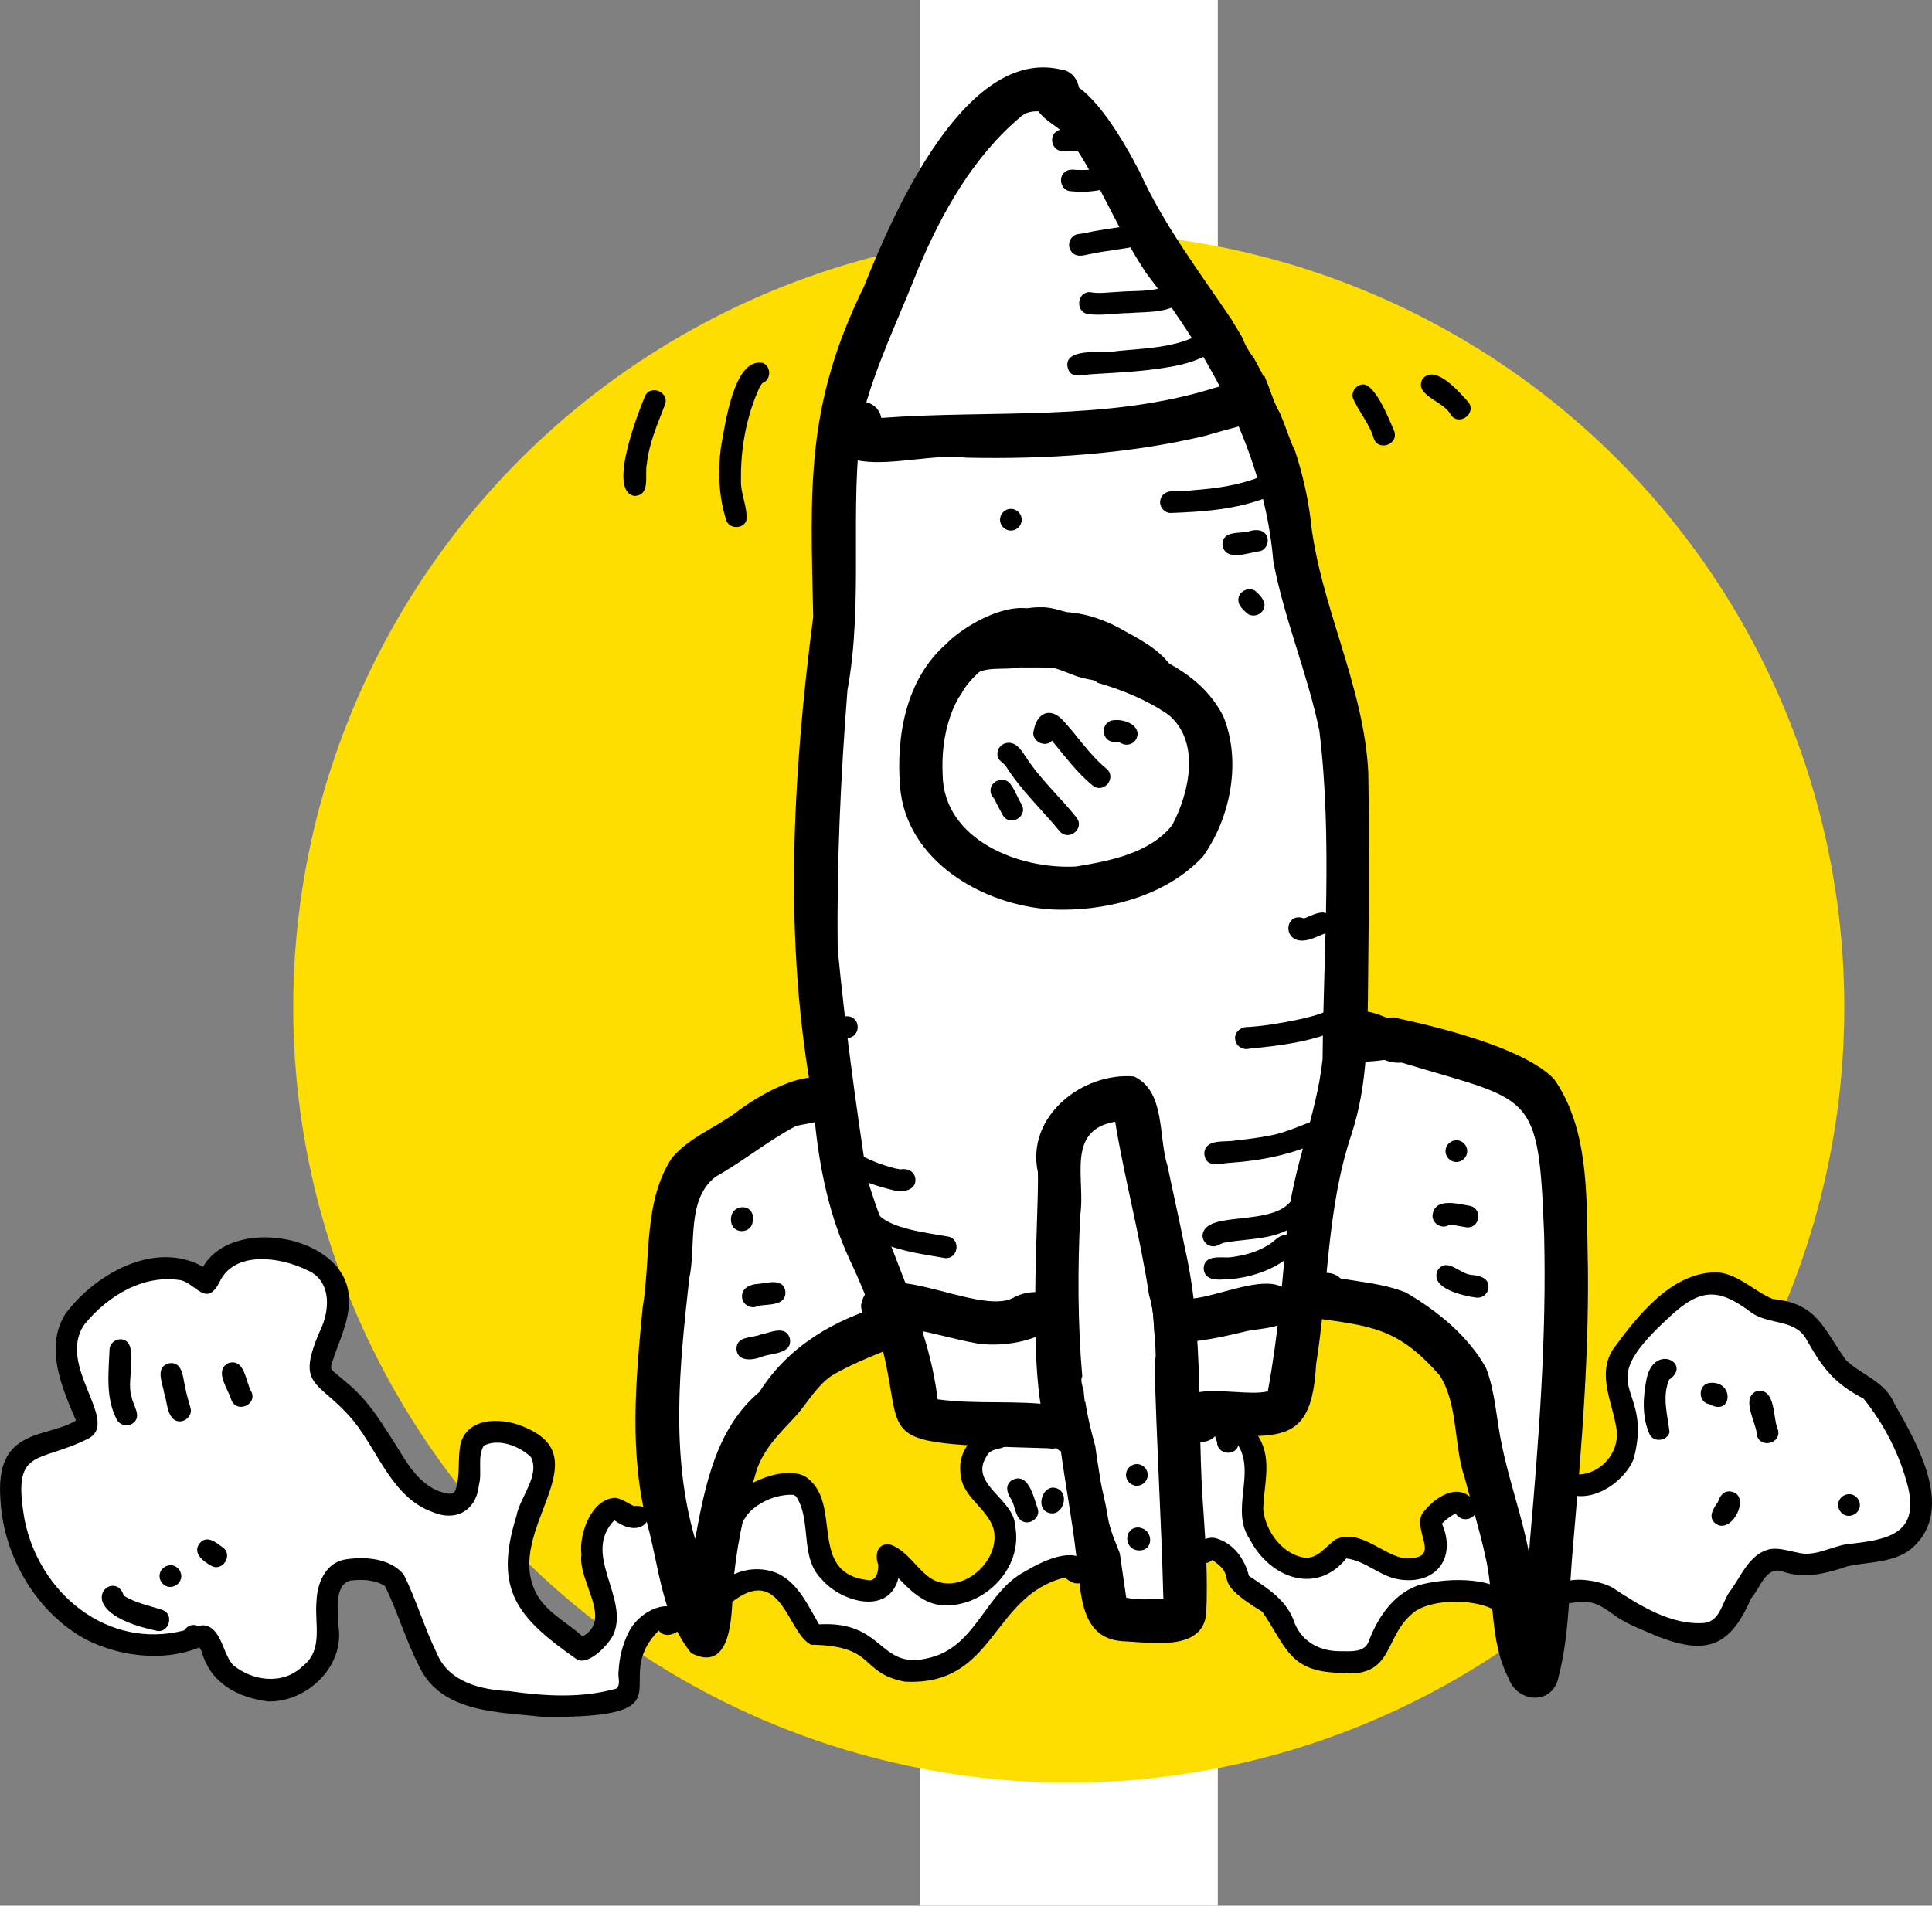 <?xml version="1.0" encoding="UTF-8"?>
<svg id="Layer_2" data-name="Layer 2" xmlns="http://www.w3.org/2000/svg" viewBox="0 0 711.13 701.61">
  <rect x="0" y="0" width="711.13" height="701.61" fill="#808080" stroke="none"/>
  <defs>
    <style>
      .cls-1 {
        fill: #fedd00;
      }

      .cls-2 {
        fill: #fff;
      }
    </style>
  </defs>
  <g id="Layer_group" data-name="Layer group">
    <g id="Vector_layer" data-name="Vector layer">
      <g>
        <g>
          <rect class="cls-2" x="338.51" width="109.74" height="701.61"/>
          <circle class="cls-1" cx="393.39" cy="370.86" r="285.46"/>
        </g>
        <path class="cls-2" d="M370.11,575.39c-.22-1.79-.36-3.57-.63-5.44-.49-3.84,1.42-8.35-1.08-11.71-2.81-3.14-4.34-7.18-6.77-10.61-3.75-6.28-2.31-14.2.74-20.46-3.17.08-6.58-.09-8.84-2.62-2.26-.43-4.45-1.14-6.6-1.97-9.13-1.91-11.19-4.43-12.17-13.66-1.29-6.04-2.48-12.09-3.9-18.09-.42-.22-.85-.42-1.37-.53-3.96-.11-7.36,2.54-11.02,3.72-15.93,5.38-17.9,6.55-28.55,19.71-5.09,6.24-9.45,12.98-12.74,20.32-3.13,6.08-6.8,12.01-7.61,18.93-.45,1.98-1,4.07-1.5,6.14.47-.43.97-.84,1.51-1.23,5.38-3.67,10.16-9.08,16.82-10.21,6.53-.79,11.44,4.85,12.6,10.82,1.79,5.7,3.33,11.55,6.04,16.91,2.29,3.13,5.49,6.08,8.66,8.23,4.12.9,8.66,1.8,12.79.5.3-3.49,3.04-6.09,6.51-4.32,2.3,1.25,4.31,2.77,6.66,3.91,1.65.81,3.55.54,5.3,1.05,3.45.93,6.78,2.26,10.22,3.24,3.04-1.85,9.58-9.11,14.93-12.62ZM545.26,556.02c-.23-2.68.51-4.79,1.84-6.39-3.99-10.52-6.19-21.64-9.34-32.44-2.31-6.97-2.1-13.61-5.35-19.98-2.3-4.25-6.31-6.77-10.43-8.98-3.3-2.57-6.82-4.7-10.72-6.26h0c-3.65-2.18-7.92-1.63-11.96-2.22-3.4-.71-6.77-.91-10.22-.62-2.21.3-5.79-1.96-6.86.73-2.11,9.39-3.16,18.98-4.74,28.43.14,10.07-12.6,14.55-20.21,18.06.84,4.17,2.29,8.24,3.07,12.43.22,7.29-.68,14.61-1.3,21.88.01,2.28,3.05,3.2,4.3,4.88,3.41,3.41,6.21,6.49,6.81,9.19.34.17.68.33,1.02.45,4.5.66,8.05,4.05,12.45,4.91,3.46-1.46,4.65-6.4,8.68-7.19,10.48-2.55,14.25,1.93,23.38,4.54,1,.23,1.89,1.03,2.91,1.04,3.8-.99,8.54-2.75,9.8-6.85.78-3.93-2.3-7.65-.84-11.54,1.35-3.35,4.91-5.46,8.14-6.72,3.45-.99,6.55,1.38,9.6,2.63ZM706.37,545.42c0,7.05-.35,14.79-3.85,21.06-2.5,3.29-7.11,4.14-10.92,5.05-5.69,1.03-11.49.74-17.23,1.62-5.15-.16-10.09,1.55-15.17,1.67-2.65-.27-5.25-1.19-7.96-.8-1.61,2.21-3.54,4.16-5.16,6.34-1.26,2.14-2.46,4.32-4.11,6.2-4.75,4.54-8.26,10.52-14.27,13.59-2.89,1.18-6.15.33-9.12-.22-6.44-.77-11.89-4.02-17.34-7.25-4.52-1.93-9.14-3.78-13.88-5.04-4.52-.64-10.08.99-13.09-3.48-3.02,4.03-5.97,8.29-5.79,13.56.04,2.19-.11,4.98-2.52,5.88-1.68.64-3.56.33-4.73-1.12-11.9-20.33-1.41-16.54-30-16.76-7.35,1.37-12.35,5.53-17.56,10.55-3.47,3.14-5.57,7.43-9.01,10.59-2.91,3.2-12.12,5.16-15.99,3.79-4.85-2.65-8.11-6.67-12.07-10.15-1.34-1.73-2.86-3.27-4.57-4.64-1.67-1.45-3.04-3.2-4.7-4.66-1.17-.36-2.23-1.04-3.27-1.69-1.63-1.28-4.14-4.65-5.61-8.08-2.77-1.22-5.16-3.86-6.91-6.07-1.1-1.57-1.43-3.68-2.88-4.99-2.33-1.74-5.65-1.54-8.29-.67-1.33,3.02.11,6.31-.09,9.46-.07,2.59-.89,5.12-1.7,7.55-1.44,3.36-5.07,4.68-8.32,5.62-3.23,1.53-6.73,2.02-10.25,1.34-2.2-.19-4.31-.75-6.43-1.3-2.18-.3-4.56-.27-6.4-1.67-2.7-2.26-2.96-6.09-4.2-9.19-.84-2.32-2.3-4.35-3.1-6.67-2.34,1.45-4.89,2.57-7.38,3.76-3,.79-6.61,1.06-9.48,1.63-2.1,0-4.64,1.21-6.95,1.62-5.41,6.12-10.34,12.65-15.46,19.02-4.25,4.73-9.8,7.89-15.11,11.27-2.14,2.04-4.52,3.17-7.51,2.27-8.68-2.3-15.71-8.88-24.84-9.92-16.99-4.32-13.5-7.67-22.47-19.27-.83-.76-1.59-1.8-2.69-2.14-3.05-.32-6.11-1.49-9.15-.66-5.39.28-9.81,4.45-15.18,4.42-3.02,2.63-7.69,3.5-10.57.59-2.66,1.32-5.59,2.21-7.64,4.52-4.09,5.17-9.09,9.63-13.09,14.8-.93,6.45-1.76,13.25-6.68,18.02-1.66,1.95-4.47,1.81-6.69,2.35-3.65.96-7.23,2.45-11.04,2.21-6.19,0-12.21-1.97-18.41-1.16-8.72-.52-20.13-2.8-26.57-8.98-1.18-1.45-2.02-4-2.87-5.36-2.43-3.91-4.92-7.75-6.55-12.08-2.38-2.8-5.03-5.45-6.22-9.04-1.95-3.29-1.38-7.64-4.09-10.43-1.34-1.21-2.02-2.17-3.66-2.57-6.81-1.66-11.59-2.14-17.89,1.29-1.93,3.54-2.14,7.95-2.71,11.89.24,6.1,1.29,13.25-3.28,18.05-1.25,3.57-3.18,6.8-5.2,9.68-4.17,3.37-10.45,1.38-15.27.61-7.27-1.82-13.52-6.19-17.94-12.19-1.16-2.18-1.72-4.64-3.57-6.41-11.91,2.3-23.21,3.3-34.63-1.76-10.89-4.16-21.47-11.2-25.73-22.5-5.46-11.52-10.59-24.95-6.62-37.71,1.25-4.98,5.49-8.07,10.24-9.36,3.57-2.64,8.05-2.71,12.08-4.1.8-.16,1.59-.41,2.36-.71-.95-4.18-.99-9.27-1.37-11.73-.14-3.21-1.36-6.2-2.05-9.31-1.12-4.97-.64-10.11.5-15.02,1.33-5.89,5.87-9.99,9.72-14.29,1.68-5.45,9.2-6.17,14.01-7.16,2.76-.43,5.58-.06,8.33-.52,7.09-2.73,10.2-.5,14.97,4.47,1.32-2.73,1.38-5.77,2.55-8.51,3.8-5.88,16.92-1.99,23.32-3.34,5.25-.29,10.6,1.13,15.14,3.76,2.86,1.65,3.99,4.74,4.53,7.82,3.48,13.05,1.47,19.35-4.33,31.09,4.99,4.23,7.41,10.38,11.06,15.64,3.64,4.88,8.28,8.9,12.16,13.55,3.48,4.76,6.16,10.51,11.3,13.71,5.41,3.41,14.23,10.35,20.04,4.57,2.77-6.08.42-13.41,3.77-19.24,2.29-4.05,7.35-3.58,11.26-4.27,8.62-.73,14.86,7.75,12.02,15.83-1.45,5.61-2.86,11.2-4.28,16.8-.72,6.75-3.1,13.6-4.74,20.06-1.01,5.11,1.95,9.6,6.06,12.35.81.41,1.62.83,2.16,1.54.05.03.11.06.16.09,2.27,1.37,4.65,2.66,6.49,4.62,2.79,3.16,4.59,7.17,8.75,8.76,3.31-1.04,6.06-4.04,7.86-6.77,2.37-4.34-1.43-10.51-1.8-15.21-1.25-7.48-3.32-21.9,2.75-27.52,2.97-1.75,6.42.4,9.63-.36,4.08-.36,8.29-1.09,12.42-1-.66-4.11-1.3-8.23-1.89-12.36-.66-6.16-1.96-12.27-1.62-18.5-.2-6.13-.74-12.25-.14-18.38.98-8.7,1.05-17.52,2.74-26.12,1.11-6.74,1.02-13.63,2.36-20.36.67-3.37.98-6.79,1.64-10.16,1.52-4.88,3.7-9.95,4.66-14.92,1.72-6.16,2.59-10.01,8.73-13.19,8.46-5.25,18.21-7.98,27.25-12.05,2.74-.97,5.55-1.69,8.3-2.62,2.13-.5,2.91-1.78,3.14-3.88,1.05-3.68,2.27-7.31,3.34-10.98,5.89-14.46-.61-27.08.04-41.64.12-4.27.2-8.65-1.23-12.74-.84-2.13-1.77-4.23-2.26-6.48-.07-.31-.09-.61-.07-.91-.36-1.75-.38-3.63-.39-5.27-.09-6.49.37-12.95.78-19.43.28-7.66-1-15.33.08-22.96.75-5.74.72-11.57,1.92-17.25,1.85-7.22,2.15-14.67,2.2-22.09.17-6.93,2.08-13.64,2.47-20.54-.06-5.62-.55-11.23.14-16.84.77-5.54.86-11.16,1.78-16.68.95-4.91,2.61-9.72,2.98-14.73-.11-8.23.54-16.41,1.25-24.61.52-8.37,2.86-16.44,5.89-24.22,3.07-8.62,5.71-17.36,10.16-25.41,1.97-5.54,5.36-10.18,8.91-14.79,2.47-4.28,4.77-8.66,7.41-12.83,4.94-8.02,10.18-15.86,15.73-23.46,2.75-3.18,4.31-7.21,7.38-10.13,2.96-2.71,7.19-4.34,11.19-4.33,4.62.36,8.23,3.25,11.71,5.96,2.88,1.2,5.2,3.36,7.56,5.34,3.53,2.5,7.28,4.73,10.13,8.05,3.74,3.35,3.92,8.57,6.43,12.61,2.65,3.16,3.97,7.02,5.18,10.9,1.59,4.12,4.03,7.79,6.47,11.28,1.3,2.09,2.29,4.37,3.68,6.41,2.45,3.35,5.71,5.98,8.02,9.44,3.01,4.77,5.78,9.75,7.85,15.01,1.74,5.78,3.59,10.71,6.34,15.91,2.86,7.34,4.59,15.09,6.98,22.6,1.58,3.85,3.89,7.36,5.97,10.95,2.29,3.94,3.62,8.32,5.93,12.27,5.09,12.68,6.88,26.43,10.84,39.46,3.4,7.35,5.45,15.16,5.7,23.28.95,7.79,2.07,15.56,2.1,23.43.54,5.46,2.47,10.65,3.44,16.04,2.14,11.48,1.11,24.05,2.19,35.27.81,6.32,1.58,12.66,1.19,19.01,1.01,1.26,1.28,3.03.06,4.71,3,11.2.59,22.68,1.57,34.02,2.77.31,5.55.31,8.3.7,4.16.94,8.11,2.73,12.37,3.37,4.34.56,8.68,1.08,12.93,2.14,5.33.68,10.72,1.45,15.64,3.73,3.84,1.42,7.36,3.54,10.48,6.19,3.4,3.75,6.43,7.85,9.63,11.79,4.12,6.64,8.06,13.45,9.52,21.24,3.63,14.83,4.03,30.03,4.11,45.21,1.85,11.33.62,22.84.77,34.27.25,8,.26,16.04-1.14,23.93-.72,4.77-.59,9.66-2.05,14.3-.2.62-.38,1.27-.56,1.91,3.33-.75,6.79-.91,10.11-1.73,6.49-3.24,9.84-5.51,10.57-13.1.29-1.8.87-3.55,1.26-5.33-.33-2.34-1.27-4.57-2.04-6.8-1.56-5.35-3.17-11.28-1.81-16.82,2.09-8.28,7.85-14.95,14.52-19.96,5.22-4.74,11.52-9.59,18.97-9.04,7.23-.34,13.02,4.3,18.87,7.84,2.17.85,4.41,1.78,6.75,2.02,2.89-.06,5.93.41,8.09,2.5,2.62,2.03,3.5,5.34,5.23,8.04,2.21,2.56,4.37,5.16,6.46,7.82,2.02,2.21,4.65,3.62,6.86,5.55,9.39,6.94,11.3,10.15,15.64,20.75,1.47,1.91,3.3,3.58,4.25,5.84,1.83,3.55,4.53,6.89,4.62,11.05Z"/>
        <path d="M385.93,533.22c-82.53-2.37-40.76-1.64-73.22-69.5-8.54-18.47-11.94-38.23-13.45-58.39-10.98-58.57-7.52-119.6.06-178.22-.99-47.48-2.95-77.47,18.7-121.63,10.63-26.65,37.16-88.13,72.39-79.9,6.84.66,9.36,10.28,3.8,14.26-5.57,4.12-13.3-1.68-18.68,3.3-17.33,14.59-28.92,35.3-37.6,55.96-7.09,18.22-15.94,35.94-20.68,54.98-4.77,33.24.73,66.93-5.32,100.04-2.48,31.69-3.98,63.51-3.58,95.31,2.67,28.12,6.55,56.07,10.71,83.99,8.06,27.34,22.64,53.14,26.07,81.78,14.25,1.97,28.72.2,42.97,2.18,10.28,1.22,8.08,17.41-2.17,15.85Z"/>
        <path d="M404.39,536.7c.02.06.04.11.05.17-.02-.05-.04-.11-.05-.17Z"/>
        <path d="M412.9,604.21c-16.46-1.21-14.86-20.21-16.85-32.33-1.46-12.55-3.84-24.97-5.54-37.48-14.56-6.95-7.85-85.89-8.5-102.89-4.37-20.36,16.25-36.79,35.34-35.2,11.71,5.36,8.95,22.2,12.34,32.77,2.14,10.21,4.46,20.37,6.48,30.6,7.25,31.76,4.27,64.67,6.8,96.88.88,12.35,1.59,24.72,1.04,37.09-.66,9.45-8.96,11.29-17.56,11.29-4.87,0-9.83-.59-13.56-.71ZM414.54,588.23c4.49.96,9.12.56,13.67.31-.74-29.35-2.62-58.62-3.26-87.96.1-.1.19-.22.26-.36.18-.34.17-.74.17-1.12v.17c-.03-3.23-.32-6.45-.53-9.67-.08-1.23-.15-2.45-.25-3.68-.11-1.35-.21-2.71-.44-4.04-.22-1.27-.46-2.54-.84-3.77-.11-.35-.22-.7-.34-1.05-3.21-21.51-8.98-42.61-12.51-64.06-18.32,3.09-10.84,21.35-12.85,34.32-.99,19.8-.94,39.95.74,59.5-.39.58-.36,1.3-.27,1.96.08.57.2,1.14.36,1.7.12.4.24.79.36,1.19.15,1.48.31,2.96.47,4.43.07.02.14.04.21.06.04.28.09.57.13.85.53,3.42,1.3,6.79,2.13,10.14.46,1.84.93,3.67,1.43,5.49.39,2.91.82,5.83,1.3,8.72,0,0,0,0,0,0,0,0,0,0,0,0,0,0,0,0,0,0,.24,1.5.46,3,.72,4.49.25,1.42.56,2.82.89,4.22.33,1.42.64,2.85.93,4.28.27,1.37.5,2.74.74,4.11l-.05-.28c.15.91.3,1.83.53,2.73.22.86.46,1.7.73,2.54,0,0,0,0,0,0,.01.03.02.06.03.09,0,.03.02.06.03.09,0-.03-.02-.06-.03-.09-.01-.03-.02-.06-.03-.09.07.21.14.43.21.64l-.09-.28c.9,2.77,2.1,5.43,3.1,8.15.79,5.42,1.58,10.84,2.35,16.26Z"/>
        <path d="M254.43,608.63c-10.57-12.91-11.82-31.5-16.09-47.23-6.9-26.15-4.32-53.23-1.82-79.81,3.09-18.3.22-39.19,10.8-55.27,6.14-7.39,15.6-10.9,23.23-16.47,8.04-6.3,32.7-21.53,38.67-7.3,2.41,10.22-9.46,10.35-16.27,12.03-10.26,5.42-19.34,12.94-29.5,18.63-11.02,8.39-7.08,25.4-9.76,37.59-3.55,31.94-6.97,64.5,2.17,95.83,3.62-19.49,7.7-40.79,23.67-54.15,10.64-16.81,27.52-26.72,46.39-32.03,5.85-7.4,16.89-.06,14.46,8.43-1.42,6.51-8.77,6.29-13.83,8.12-6.97,2.85-14.13,5.72-20.59,9.59-5.3,3.72-8.55,9.53-12.69,14.39-6.33,6.82-13.15,13.14-15.41,22.57-4.34,13.57-7.07,27.63-8.17,41.84-.25,9.78-.57,30.84-15.28,23.23Z"/>
        <path d="M555.33,617.99c-7.23-13.83-5.11-30.01-8.56-44.85-2.13-9.73-5.07-19.22-7.58-28.86-4.2-12.16-2.34-26.68-9.12-37.69-15.55-17.92-25.33-18.33-47.28-21.45-7.96-1.95-7.49-14.24.57-15.55,3.32-1.28,7.41-1.6,10.07,1.12,8.05,1.34,16.38,2.07,24.01,5.14,11.53,6.67,23.02,16.04,29.55,27.82,3.47,9.01,3.76,18.94,5.8,28.33,2.72,13.41,7.53,26.5,10.04,39.91.11-1.6.22-3.23.32-4.81,0,.09-.01.18-.02.26,0,0,0,0,0,.01,3.3-37.56,6.18-75.11,5.23-112.85-2.05-53.54-4.2-48.63-52.4-63.29-13.58.96-17.65-15.91-3.15-16.68,16.18,3.44,48.05,11.11,59.21,22.73,12.49,17.82,11.99,41.79,12.34,62.77.87,36.21-2.19,72.3-5.29,108.33-1.59,16.91-1.31,34.02-5.75,50.44-3.07,9.16-15.01,7.65-17.99-.83Z"/>
        <path d="M471.04,152.04s.04.07.05.1c-.02-.03-.04-.07-.05-.1Z"/>
        <path d="M433.87,523.94c-2.82-12.81,9.32-12.14,20.36-11.47,4.79.29,9.36.58,12.43-.22,3.74-20.21,5.42-40.67,7.17-61.11,1.86-20.9,10.78-40.39,12.99-61.18.32-40.2,3.69-81-1.19-120.94-4.36-21.11-12.96-41.12-16.94-62.31-3.37-39.67-22.89-75.03-46.75-106.1-10.63-15.8-17.28-34.02-28.26-49.57-4.53-5.72-16.5-8.86-11.59-18,13.3-15.33,32.16,20.23,37.36,30.18,8.91,19.57,21.75,36.52,33.7,54.21,1.37,2.23,2.73,4.49,4.06,6.76.47,1.2.98,2.4,1.61,3.52.41.72.82,1.46,1.28,2.15.39.59.8,1.16,1.21,1.73.13.17.25.34.38.52,1.73,3.17,3.4,6.37,4.99,9.62.32.87.64,1.74.96,2.6.48,1.32.95,2.65,1.5,3.95.54,1.27,1.2,2.5,1.84,3.73.07.15.15.3.23.45,1.12,2.38,1.97,4.85,2.88,7.31.45,1.21.89,2.43,1.39,3.63.26.61.52,1.23.81,1.83.13.26.26.54.4.82,2.58,7.91,4.51,16,5.59,24.28,3.29,32.2,19.73,61.61,21.36,94.07.41,25.62.19,51.27-.07,76.89-.2,18.96-.1,38.1-6.11,56.33-9.2,27.43-8.51,56.45-13.03,84.73-1.58,28.4-12.07,26.76-36.92,26.15-1.48,1.67-3.48,2.42-5.5,2.42-3.86,0-7.77-2.73-8.17-6.96Z"/>
        <path d="M476.13,145.64h0s0,0,0,.01c0,0,0,0,0-.01Z"/>
        <path d="M310.77,167.88c-4.11-2.97-3.62-8.05-2.16-12.22-.17-9.29,13.93-10.81,15.79-1.79,40.88-3.05,82.9,1.42,122.61-11.04,6.07-1.76,12.24-3.12,18.43-4.37.8,1.93,1.51,3.9,2.23,5.87.48,1.32.95,2.65,1.5,3.95.54,1.27,1.2,2.5,1.84,3.72.01.03.03.06.04.08,0,0,0-.02-.01-.03,0,0,0,.02.01.03.06.12.12.25.18.37.16.34.32.69.47,1.03-.4.11-.81.19-1.22.26-9.21,1.68-18.22,4.19-27.2,6.8-28.49,6.71-58.35,8.6-87.57,7.97-5.57-.75-12.21-.04-18.89.66-4.66.49-9.34.98-13.69.98-4.64,0-8.9-.56-12.37-2.27Z"/>
        <path d="M367.76,242.41s-.04,0-.05,0c0,0-.01,0-.02,0,.02,0,.05,0,.07,0Z"/>
        <path d="M387.13,334.84c-25.34-1.47-53.68-17.87-55.85-45.36-1.46-18.68,2.23-39.41,16.91-52.32,8.54-8.82,32.92-21.64,39.81-5.8,22.38,4.85,50.72,10,62.21,32.21,6.86,16.53,2.8,37.52-7.47,51.82-12.79,13.72-33.04,19.54-51.6,19.54-1.35,0-2.68-.03-4.01-.09ZM346.96,285.07c.33,24.23,28.22,35.12,49.13,33.95,12.45-2.05,27.09-4.82,35.36-15.2,6.38-12.05,10.55-30.8-1.43-40.73-7.87-5.36-16.83-9.06-26.1-11.73-.11-.11-.22-.21-.33-.31-.68-.62-1.37-1.27-2.12-1.82-.77-.57-1.55-1.1-2.38-1.59-1.53-.91-3.11-1.73-4.71-2.52-.98-.48-1.98-.93-3-1.31-1.12-.43-2.27-.83-3.44-1.1-1.17-.26-2.34-.48-3.53-.63-1.09-.14-2.19-.2-3.28-.23-2.27-.07-4.52-.07-6.79.02-.96.04-1.92.11-2.88.19-.17-.08-.35-.16-.52-.23-.98-.43-2-.65-3.08-.56-1.64.13-3.05,1.22-4.15,2.39-.77.82-1.51,1.67-2.22,2.55-.16.2-.28.42-.37.64-10.96,9.08-14.85,24.03-14.15,38.23Z"/>
        <path d="M360.23,494.72c-10.42-1.82-20.56-5.32-31.14-6.23-5.55.68-12.18-1.42-12.15-8.02,3.99-20.67,42.72,4.5,56.02-2.66,8.96-4.92,21.68-.96,15.45,10.57-7.58,5.56-18.8,7.48-28.17,6.34Z"/>
        <path d="M428.05,494.25c-1.09-.17-2.07-.44-2.94-.81-.09-1.28-.18-2.55-.26-3.83-.08-1.23-.15-2.45-.25-3.68-.11-1.35-.21-2.71-.44-4.04-.12-.67-.24-1.34-.39-2.01,2.71-1.71,6.86-2.58,12.55-1.74,3.7.3,9.09-1.22,14.74-2.74,10.79-2.91,22.49-5.83,25.01,4.06,1.05,9.83-10.2,9.2-16.91,10.57-9.16,2.18-18.37,4.3-27.8,4.3-1.1,0-2.2-.03-3.31-.09Z"/>
        <path d="M500.16,390.86c-2.18-.07-4-1.77-4-4,0-.91.33-1.79.89-2.49-1.7-.51-2.92-2.06-2.92-3.85,0-1.59,1.01-3.09,2.46-3.7-.26-7.1,8.74-4.24,12.73-2.57,3.64,1.35,7.19,2.95,10.81,4.36,3.62,1.35,2.94,7.12-.85,7.6-.3,2.88-3.47,4.15-6.04,3.54-4.34.57-8.69,1.27-13.07,1.11Z"/>
        <path d="M339.3,272.07c-1.4-2.92.56-6.41.72-9.51.56-4.14,4.05-6.77,5.44-10.56,3.25-7.85,8.11-14.96,15.21-19.76,6.72-4.82,14.16-8.92,22.68-8.64,3.2-.12,6.21,1.02,9.26,1.78,7.76.5,15.03,3.23,21.71,7.14,6.87,3.73,13.95,7.67,17.97,14.66,1.87,2.81,3.38,5.84,5.22,8.67,1.85,1.85,2.37,4.96.09,6.69-8.19,5.15-8.32-15-24.41-21.46-6.71-4.08-13.88-7.36-21.8-7.8-6.27-2.05-13.46-2.54-19.25,1.18,4.74-.03,9.34,1.4,14.06,1.74,3.06.06,6.15.09,9.1,1.04,6.77,1.74,13.06,4.75,19.3,7.82,4.45.93,6.82,5.7,2.23,8.28-2.32.92-4.92-.27-7.15-1.03-4.14-1.66-8.63-1.84-12.84-3.16-3.05-.99-5.92-2.47-9.05-3.21-4.12-.35-8.3-.12-12.44-.21-5.66,1.14-12.8-.74-17.48,3.13-1.85,2.05-2.78,4.06-3.93,6.44-2.49,3.4-4.8,6.74-5.97,10.87-.89,2.04-.86,4.46-2.05,6.33-1.64,2.23-5.26,1.96-6.62-.43Z"/>
        <path d="M212.32,610.94c-21.73-15.21-30.8-25.43-22.21-52.85,1.27-6.96,8.9-14.93,5.22-21.84.05.06.1.11.15.17.05.07.1.14.14.21-4.26-4.17-12.14-7.31-17.75-4.27.03-.03.07-.06.07-.07.12-.11.19-.12.31-.27-2.75,4.04-.65,10.06-1.98,14.76-.92,9.23-8.31,13.58-16.87,9.98-14.98-5.25-20.03-22.16-29.26-33.6-12.97-15.64-22.04-11.71-11.65-34.75,3.11-7.47,3.02-17.4-5.64-20.86-9.69-4.79-26.77-7.27-32.13,4.65-4.68,8.98-8.31.85-13.96-.82-13.95-2.39-27.12,5.74-35.67,16.21-10.58,15.18,13.34,35.76,1.42,42.06-18.74,9.46-28.22,2.8-23.44,30.01,5.47,27.07,30.65,47.82,58.69,40.62,4.34-5.81,10.83,2.41,5.37,6.36-12.94,5.21-28.75,3.29-41.11-2.83-18.46-9.82-30.55-30.45-31.83-51.13-.52-7.18-.21-15.62,5.84-20.52,6.32-5.21,15.05-5.03,21.94-9.13-5.14-12.09-11.67-26.75-3.96-39.21,10.83-14.74,33.11-27.38,50.74-17.41,10.41-18.34,49.94-12.16,53.43,8.96,1.36,8.27-2.38,16.17-5.13,23.76-.29,1.63-1.76,3.71-.89,5.23,2.76,2.64,5.9,4.86,8.64,7.54,4.83,4.64,8.57,10.21,12.15,15.82,5.32,7.76,9.41,17.77,18.74,21.35,2.1.52,5.49,2.14,6.12-1,1.69-5.46.54-11.3,1.78-16.83,3.06-10.14,16.49-9.25,24.25-5.45,26.89,11.78-8.04,37.72,3.34,60.47,3.6,7.27,11.46,10.92,17.24,16.22,11.33-6.21-1.78-20.23-.41-30.11-1.02-7.57,3.75-20.71,12.54-20.92,2.5.42,4.51,2.02,6.79,3.03,10.07-1.19,5.26,14.32-7.22,5.24-11.99,12.4,5.17,27.99-.12,41.59-1.53,3.84-9.35,12.17-13.65,9.61Z"/>
        <path d="M347.66,591.05c-7.04-.1-12.42-5.21-16.96-10.04-3.52,13.87-21.04,8.79-28.06.64-8.56-8.19-3.63-21.65-9.64-30.75.12.14.22.25.34.38-.47-.54-1.16-.92-1.83-1.09.19.07.33.11.49.17-6.23-.33-13.71,2.89-17.41,7.93-1.76,4.33-8.63,2.24-7.61-2.35,2.7-8.81,20.83-16.71,29.24-12.44,14.78,9.49.17,36.11,23.91,38.32,2.65-.16,3.24-3.54,3.14-5.75-1.45-3.64-.24-8.3,4.54-7.38,6.2,2.28,9.48,8.81,14.8,12.44,10.85,6.7,25.81-6.11,23.16-17.99-2.2-8.06-12.12-12.02-12.27-21.22-1.71-15.59,22.54-22.92,17.71-10.32-2.11,2.49-6.45,1.14-8.01,4.47-6.85,10.3,10.17,15.78,10.45,25.74,2.99,15.25-10.86,29.66-25.98,29.23Z"/>
        <path d="M515.03,581.5c-7.04-1.04-12.45-6.92-19.48-7.73-11.17,13.78-28.32,7-35.48-6.98-7.35-10.65,2.09-24.07-4.28-34.6-1.24,4.21-7.89,3.19-7.8-1.23-.95-2.05-1.47-4.57.14-6.43,4.93-5.13,13-.15,15.53,5.18,4.64,8.19,1.38,17.49,1.32,26.23.88,7.99,7.35,16.74,15.72,17.6,4.75.02,7.4-4.38,10.92-6.76,8.73-3.99,16.51,5.04,24.65,6.83,15.38,1,3.69-9.17,7.16-16.22,4.12-5.77,13.35-12.27,19-4.82,4.02,4.75-3.28,9.71-6.68,4.64-1.83,1-3.54,2.25-5,3.73,5.47,12.59-2.11,22.66-15.73,20.57Z"/>
        <path d="M610.31,602.55c-5.22-2.27-10.67-4.22-15.44-7.39-3.49-2.58-7.06-5.35-11.62-5.41-3.37-.55-7.83,2.46-9.68-1.79-1.98-9.52,15.16-6.26,19.89-3.48,9.87,6.53,21.58,13.98,33.86,13.05,5.72-.72,6.45-7.1,9.07-11.14,4.31-5.58,7.17-13.87,14.55-15.92,3.46-.87,7.35.55,10.68,1.14,6.14,1.66,11.78-1.93,17.69-2.99,13.74-1.64,27.18-2.79,23.09-20.76-2.89-11.85-8.78-23.43-16.43-32.87-10.82-5.7-14.95-11.08-20.9-21.56-4.04-7.91-13.89-5.54-20.31-10.11-10.58-7.91-17.33-9.73-28.01-.47-33.56,29.68-7.57,25.06-15.45,54.35-3.75,9.11-16.74,17.41-26.06,11.84-5.79-4.65,1.24-13.11,5.5-6.16,8.41-.1,15.32-7.92,14.33-16.29-1.3-9.84-7.38-20.18-1.44-29.69,9.09-12.52,22.15-29.18,39.04-28.43,7.58.96,13.04,6.96,19.84,9.77,16.6,1.66,18.48,10.86,27.07,22.65,5.87,5.45,14.33,7.86,17.72,15.9,8.72,15.27,23.24,40.43,5.23,54.19-6.57,4.42-14.75,4.08-22.23,5.6-7.67,2.64-16.04,4.83-23.87,2.1-6.42-2.48-8.44,5.98-11.83,9.72-7.7,17.61-16.06,21.15-34.29,14.17Z"/>
        <path d="M493,615.89c-18.67-.44-19.6-9.81-28.37-22.49-20.58-12.43-7.83-11.95-18.41-19.04-1.97,1.74-5.17,1.63-6.54-.76-2.42-4.37,4.04-8.37,7.87-7.26,6.57,1.87,10.62,7.67,12.16,13.87,6.93,4.61,14.2,9.04,16.85,17.46,2.93,7.12,9.69,10.42,17.13,10.26,3.46.02,8.42.52,9.99-3.36,3.33-8.81,8.82-17.29,17.95-20.75,8.84-2.81,28.21-3.93,34.27,4.19,4.2,5.44-4.45,10.91-6.79,4.25,0,.02,0,.05.01.07,0-.02,0-.05-.01-.07-7.17-3.48-21.16-3.58-28.04.85-12.37,8.96-7.18,25.07-28.07,22.78Z"/>
        <path d="M332.87,619.12c-16.85-3.38-10.09-13.24-34.3-13.57-8.88-4.24-10.82-30.36-29.52-15.44-4.42,2.68-8.52-4.31-4.04-6.91,5.52-5.53,14.47-7,21.58-3.75,7.44,3.77,10.87,11.8,14.9,18.59,25.53-1.5,21.46,18.81,43.11,11.59,15-5.3,18.76-23.51,32.31-30.86,31.34-18.94,26.38,12.48,15.09,2.02-27.36,6.73-25.51,40.23-59.12,38.33Z"/>
        <path d="M200.46,632.18c-16.46-1.94-37.87-1.21-46.16-18.63-4.89-9.52-7.92-20.09-12.59-29.58-3.66-2.45-8.63-2.57-12.88-2.02-6.05,1.89-4.15,11.27-4.38,16.06,2.91,14.95-10.99,28.6-25.58,28.43-11.2-1.36-21.26-6.6-24.54-18.08-.94-3.1-5.3-4.76-2.56-8.46,2.01-2.61,5.46-1.47,7.31.69,3.05,3.6,3.57,8.73,6.63,12.37,7.28,6.06,18.52,7.49,25.71.48,7.77-5.98,4.25-15.75,5.09-23.99.23-6.6,3.34-14.09,10.56-15.3,7.27-1.16,16.54-.5,21.54,5.58,4.65,9.31,7.58,19.55,12.18,28.96,4.38,10.7,16.39,13.5,26.85,13.97,13,1.86,26.72,2.65,39.29-1,1.71-1.48.35-4.43.77-6.46.26-4.83,1.4-9.64,3.57-13.98,3.12-7.01,13.48-13.26,20.26-7.78,3.74,4.7-5.58,11.7-9.04,6.87-19,19.07,13.56,32.01-42.26,31.86,0,0,.23.02.23.02Z"/>
        <path d="M443.05,467.02c.13-5.05,5.93-3.98,9.4-4.08,4.93-.56,9.94-1.81,14.19-4.44,2.36-1.27,3.75-3.64,6.41-3.8,3.4-.14,5.4,4.52,2.83,6.83-5.77,5.3-13.31,8.11-20.98,9.2-3.95.03-11.45,2.11-11.86-3.71Z"/>
        <path d="M442.62,454.89c.74-9.62,25.95-2.87,32.92-13.17,4.65-4.09,12.92,3.57-.78,10.7-7.27,4.05-15.81,3.61-23.77,5.05-1.62.14-2.72,1.41-4.38,1.41-2.18,0-4-1.82-4-4Z"/>
        <path d="M443.27,424.73c.31-5.71,7.62-4.03,11.53-4.84,4.14-.42,8.27-.97,12.37-1.75,7.38-1.3,13.93-5.09,21.13-6.93,5.03-1.34,7.16,6.25,2.13,7.71-1.47.43-2.95.83-4.41,1.31-10.32,4.76-21.46,7.04-32.76,7.85-3.8.06-9.5,2.41-9.99-3.34Z"/>
        <path d="M454.65,382.77c-.46-2.82,2.31-4.83,4.72-4.65,6.21-.4,12.35-1.45,18.43-2.73,3.99-.84,7.98-1.84,11.66-3.63,4.55-2.56,8.53,4.24,4.04,6.91-10.33,4.96-22.73,6.35-33.83,7.44-2.26.57-4.71-.95-5.01-3.34Z"/>
        <path d="M477.79,346.16c-5.98-1.58-3.9-10.39,2.17-8.02,3.26-1.13,8.1-4.35,10.18.18.84,1.99-.12,4.41-2.13,5.24-3.28,1.18-6.62,3.32-10.22,2.6Z"/>
        <path d="M347.63,463.15c-9.72-1.74-29.53-3.88-32.65-14.65-.05-4.12,5.69-5.39,7.8-2.07,3.95,5.96,19.09,7.53,25.93,8.8,5.15.67,4.11,8.62-1.08,7.93Z"/>
        <path d="M329,438.25c-5.47-1.26-25.99-6.79-18.94-14.95,2.57-2,5.11-.06,6.83,1.96,2.29,1.47,4.85,2.39,7.38,3.35,2.34.76,4.68,1.57,7.13,1.93,2.45-.51,5.17.63,5.52,3.34.51,4.42-4.6,5.22-7.92,4.36Z"/>
        <path d="M308.87,381.73c-3.91-2.41-1.49-8.04,2.91-7.57,5.27.07,5.19,7.94-.06,8.02.02,0,.04,0,.05-.01-1,.18-1.99.1-2.9-.44Z"/>
        <path d="M271.08,496.53c.12-4.79,5.84-3.81,9.04-5.23,3.5-.67,9.02-3.53,10.59,1.39,1.16,5.86-6.56,5.42-10.29,6.82-3.32,1.38-9.15,2-9.34-2.97Z"/>
        <path d="M273.12,477.28c-.06-3.25,3.38-4.52,6.13-4.6,3.46-.31,8.99-2.24,9.83,2.73.45,5.49-6.36,4.69-10.02,5.36-2.53,1.53-6-.54-5.94-3.49Z"/>
        <path d="M269.12,449.88c-1.04-6.88,8.99-7.42,7.95-.45-.09,4.8-7.32,5.25-7.95.45Z"/>
        <path d="M543.35,477.75c-4.62-.64-17.21-3.34-14.18-10.05,3.44-5.08,8.15,1.44,12.41,1.66,3,.27,6.75,1.14,6.28,4.97-.29,2.17-2.38,3.72-4.51,3.42Z"/>
        <path d="M539.67,451.85c-2.02-.31-4.03-.76-6.07-.98-.02,0-.03,0-.05,0-2.49,1.88-6.35-.15-6.27-3.28.55-6.75,9.03-4.46,13.48-3.67,5.18.78,4.08,8.6-1.09,7.93Z"/>
        <path d="M532.06,423.82c0-2.18,1.82-4,4-4s4,1.82,4,4-1.82,4-4,4-4-1.82-4-4Z"/>
        <path d="M418.38,570.73c-4.79-.91-4.59-8.27.47-8.36,6.12.38,6.05,9.45-.47,8.36Z"/>
        <path d="M414.46,543.03c0-2.18,1.82-4,4-4s4,1.82,4,4-1.82,4-4,4-4-1.82-4-4Z"/>
        <path d="M369.09,300.12c-1.14-2.08-2.17-4.13-3.15-6.06-.82-.74-1.34-1.8-1.34-2.96-.08-3.59,4.68-5.34,7.07-2.77,2.06,2.65,2.68,5.07,4.33,7.76,2.56,4.55-4.24,8.53-6.91,4.04Z"/>
        <path d="M389.92,305.91c-6.42-7.79-14.14-15.05-19.41-23.43-.92-1.71-3.2-2.22-3.35-4.44-.3-2.19,1.27-4.18,3.42-4.51,3.45-.53,5.42,2.77,7,5.14,5.29,8.19,12.77,14.94,18.68,22.35,3.15,4.14-3.06,8.99-6.33,4.89Z"/>
        <path d="M402.27,289.25c-5.84-4.7-10.27-10.83-15.06-16.54-2.67,2.93-7.93-.09-6.69-3.89,1.21-6.37,6.07-8.67,10.75-3.58,5.39,5.79,9.73,12.61,15.89,17.68,4.08,3.24-.73,9.49-4.89,6.33Z"/>
        <path d="M412.68,273.66c-.75-.52-1.59-.62-2.48-.51-5.22-.02-5.22-7.91,0-8,3.92-.48,10.47,2.26,7.96,7.07-1.13,1.94-3.59,2.47-5.47,1.44Z"/>
        <path d="M392.85,134.4c-.17-6.58,13.79-4.17,18.43-5.16,9.67-1,19.93-1.08,28.83-5.39,4.52-2.59,8.52,4.22,4.04,6.91-3.01,1.68-6.34,2.73-9.67,3.57-10.87,2.37-22.07,2.79-33.15,3.47-3.65.33-7.9,1.86-8.49-3.4Z"/>
        <path d="M400.16,115.6c-4.43-1.06-3.66-8.14.98-8.04,3.41.67,6.91.04,10.38-.09,6.03-.53,12.42.15,18.12-2.22,3.52-3.24,8.81,1.54,5.89,5.38-5.16,4.81-13.2,4.09-19.79,4.63-5.17.04-10.43,1.1-15.57.34Z"/>
        <path d="M395.92,93.85c-2.78-1.11-3.26-5.06-.89-6.85.91-.86,2.2-.84,3.35-1.01,2.93-.61,5.88-1.18,8.84-1.63,3.19-.53,6.43-.84,9.58-1.6,5.04-1.33,7.15,6.26,2.13,7.71-5.64,1.38-11.5,1.74-17.18,2.97-1.92.3-3.93,1.17-5.83.4Z"/>
        <path d="M393.95,70.4c-3.43-.27-4.66-5.17-1.9-7.13,1.08-.94,2.82-.86,4.08-.72,3.11.17,6.26,0,9.24-.97,5.04-1.35,7.14,6.24,2.13,7.71-4.38,1.37-9,1.53-13.54,1.1Z"/>
        <path d="M390.68,55.59c-3.43-.3-4.67-5.16-1.9-7.13,1.95-1.48,4.53-.45,6.78-.74,2.18-.09,4,1.89,4,4-.12,4.68-5.54,4.19-8.87,3.87Z"/>
        <path d="M427,184.86c.48-5.92,8.11-3.61,12.14-4.38,8.13-.6,16.32-1.7,23.97-4.65,4.84-1.95,7.92,5.31,3.11,7.37-11.21,4.36-23.31,5.24-35.22,5.66-2.17.11-4-1.89-4-4Z"/>
        <path d="M449.95,200.35c.2-5.16,6.41-3.75,9.89-4.74,2.54-.87,5.85-.65,6.67,2.41.56,2.03-.67,4.44-2.79,4.92-4.32.53-13.03,4.16-13.77-2.59Z"/>
        <path d="M458.99,225.8c-1.4-1.34-3.18-2.76-3.18-4.87-.14-3.4,4.52-5.4,6.83-2.83,1.93,1.81,4,4.41,1.97,6.98-1.3,1.68-3.95,2.12-5.61.72Z"/>
        <path d="M368.08,191.35c0-2.18,1.82-4,4-4s4,1.82,4,4-1.82,4-4,4-4-1.82-4-4Z"/>
        <path d="M43.04,522.73c-4.25-7.91-3.07-17.18-2.73-25.78.02-2.18,1.99-3.94,4.13-3.87,7.25.38,1.85,15.45,3.94,20.84.38,3.49,4.42,7.85.1,10.37-1.87,1.04-4.4.37-5.44-1.56Z"/>
        <path d="M64.14,522.74c-2.78-2.2-2.57-6.47-3.67-9.63-.5-3.67-3.6-9.63,1.59-11.15,5.37-1.01,5.26,5.7,6.19,9.27.51,2.41,1.17,4.79,1.87,7.15.97,3.31-3.13,6.25-5.98,4.35Z"/>
        <path d="M85.16,515.5c-1.1-4.12-6.6-10.84-1.03-13.67,6.18-1.76,6.18,7.07,8.49,10.75,1.93,4.78-5.54,7.77-7.45,2.91Z"/>
        <path d="M57.22,600.31c-33.65-7.29-14.86-23.77-11.66-12.81,4.24,2.64,9.26,3.62,13.96,5.15,4.99,1.44,2.61,9.2-2.3,7.66Z"/>
        <path d="M58.72,580.14c.07-2.23,1.95-3.87,4.13-3.87s3.94,2,3.87,4.13c-.07,2.23-1.95,3.87-4.13,3.87s-3.94-2-3.87-4.13Z"/>
        <path d="M77.55,576.36c-2.84-1.59-6.77-4.64-4.08-8.12,2.55-3.14,5.85-.55,8.25,1.29,4.44,2.68.2,9.57-4.17,6.83Z"/>
        <path d="M631.44,560.92c-2.98-2.38-.74-5.57.92-7.95.61-2.03,1.92-4,4.35-3.88,8.43.8.78,16.36-5.27,11.83Z"/>
        <path d="M607.19,528.09c-2.93-6.46-2.44-14.05-1.03-20.84,3.07-12.76,16.72-5.07,8.23.7-2.71,6.3-.57,13.11.13,19.36-.84,3.28-5.85,3.87-7.33.79Z"/>
        <path d="M629.53,517.18c-.06-.05-.11-.1-.16-.15-4.24-.44-4.6-6.94-.39-7.84,9.51-1.24,8.77,12.2.55,7.99Z"/>
        <path d="M646.68,528.37c-.2-4.86-6.31-13.84.19-16.29,6.91-.8,5.56,10,7.59,14.41,1.25,5.01-6.58,6.94-7.78,1.88Z"/>
        <path d="M676.59,553.97c.07-2.23,1.95-3.87,4.13-3.87s3.94,2,3.87,4.13c-.07,2.23-1.95,3.87-4.13,3.87s-3.94-2-3.87-4.13Z"/>
        <path d="M376.02,559.92c-2.47-1.79-2.32-5.36-3.77-7.88-1.52-2.14-2.48-5.14.05-6.98,6.26-3.51,8.18,6.32,9.7,10.5.99,3.31-3.15,6.25-5.98,4.35Z"/>
        <path d="M386.61,557.13c-6.35-1.14-2.58-12.15,3.13-8.8,3.81,2.29,1.35,9.63-3.13,8.8Z"/>
        <path d="M267.33,191.54c-2.79-8.6-3.11-17.79-2-26.71,1.48-7.65,4.61-33.42,15.46-31.19,3.13,1.25,3.1,6.26-.14,7.37-.49.53-.81,1.18-1.18,1.8-4.71,10.45-6.87,22.15-6.73,33.59-.35,5.21,2.59,10.33,1.96,15.33-1.26,3.15-6.3,3.09-7.38-.18Z"/>
        <path d="M233.57,182.6c-10.12-1.62,1.3-30.5,3.79-36.63,2.04-4.74,9.43-1.46,7.3,3.27-2.67,6.98-5.76,13.97-6.57,21.48-.91,4.01,1.55,11.62-4.51,11.88Z"/>
        <path d="M505.69,161.54c-1.55-5.54-5.58-9.87-7.73-15.04-.6-2.1.89-4.33,2.95-4.83,4.83-1.7,10.58,13.16,12.23,16.95,1.91,4.81-5.61,7.77-7.45,2.91Z"/>
        <path d="M534.06,152.82c-2.34-5.07-13.6-7.15-10.53-13.17,4.58-5.97,13.72,4.84,16.96,8.41,3.12,4.11-3.35,8.94-6.43,4.75Z"/>
      </g>
    </g>
  </g>
</svg>